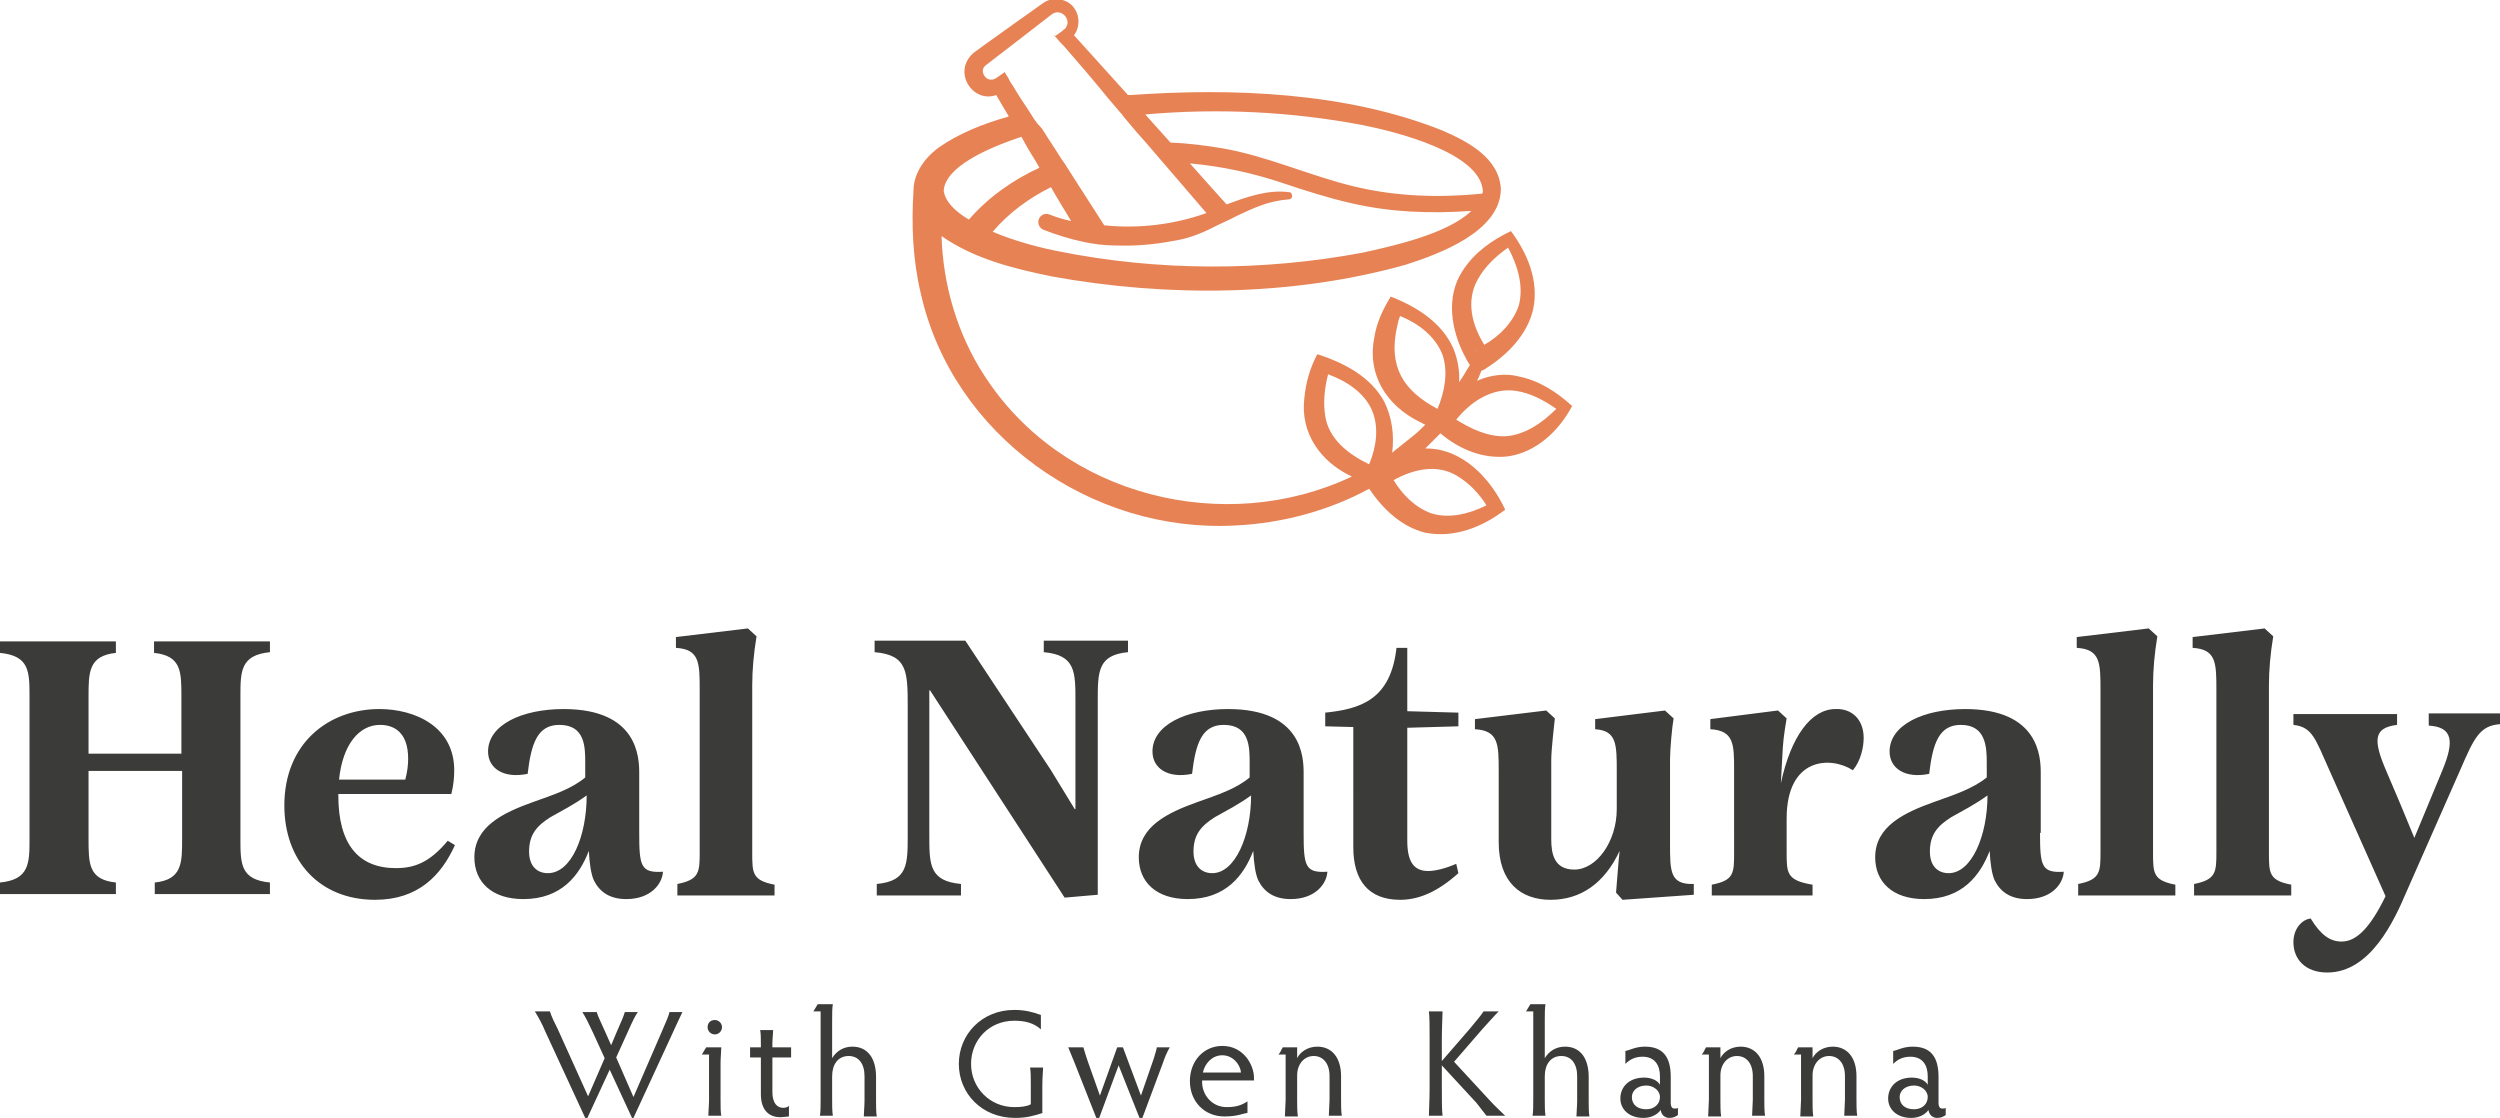 <svg version="1.1" id="Layer_1" xmlns="http://www.w3.org/2000/svg" x="0" y="0" viewBox="0 0 347.3 155.3" xml:space="preserve"><path d="M211 52.3c-1.9-.5-4-.2-5.8.6.2-.4.4-.9.6-1.4.3-.1.5-.2.6-.3 3-1.9 5.8-4.7 6.6-8.3.8-3.9-.8-7.7-3.1-10.8-2.7 1.3-5.1 3-6.7 5.5-2.4 3.6-1.6 8.3.3 11.9.2.4.4.8.7 1.2-.5.8-1 1.7-1.5 2.4.1-1.6-.2-3.2-.8-4.7-1.6-3.6-5.1-5.8-8.7-7.2-1.1 1.8-2 3.7-2.3 5.8-1 5.1 1.8 9.4 6.3 11.6.3.1.5.3.8.4-.5.5-1 1-1.5 1.4l-3 2.4-.1.1c.3-2.4 0-4.9-1.1-7.1-1.9-3.5-5.6-5.4-9.3-6.6-1 1.9-1.6 3.9-1.8 6.1-.6 4.9 2.3 8.9 6.6 10.9-17.5 8.3-40.2 2.9-51.1-14.1-3.7-5.7-5.7-12.5-5.9-19.3 4.6 3.2 10 4.5 15.3 5.6 16 2.9 33.3 2.8 49.1-1.6 4.7-1.5 13.2-4.6 13.3-10.5-.2-4.4-4.7-6.7-8.2-8.2-13.3-5.3-29.1-5.9-43.2-4.9h-.4l-7.5-8.3c1.2-1.6.6-4.1-1.3-4.8-1-.4-2.2-.3-3.1.4-1.4 1-8.3 5.9-9.5 6.8-3.1 2.6-.2 7.1 3.1 5.9.5.9 1.1 1.9 1.7 2.9v.1c-3.6 1-7 2.4-9.7 4.3-2.3 1.7-3.5 3.9-3.5 6-.3 4.7-.1 9.6 1 14.2 4.4 19.8 23.7 33.4 43.7 32.3 6.4-.3 12.9-2 18.6-5.1 1.9 2.8 4.5 5.3 7.8 6.1 4 .8 8-.8 11.1-3.2-2-4.3-5.9-8.5-11-8.5h-.1l2.1-2.1c2.6 2.2 5.9 3.6 9.4 3.2 4-.6 7.1-3.6 8.9-7-2.1-1.9-4.5-3.5-7.4-4.1zm-21.7-17.2c-13.9 2.6-28.4 2.6-42.3-.2-2.1-.4-5.8-1.3-9.1-2.7 2.3-2.7 5.1-4.7 8.1-6.2.9 1.6 1.9 3.2 2.8 4.7-1-.2-2-.5-3-.9-1.4-.5-2.2 1.4-.9 2.1 1.8.7 3.7 1.3 5.6 1.7 1.4.3 2.9.5 4.4.5 2.6.1 5.3-.1 7.9-.6 2.2-.3 4.2-1.1 6.1-2.1 1-.5 2-.9 2.9-1.4 1.1-.5 2.1-1 3.2-1.4 1.3-.5 2.7-.8 4-.9.3 0 .5-.2.5-.4 0-.3-.1-.6-.4-.6-3-.4-6 .7-8.7 1.7-1.8-2-3.6-4-5.1-5.7 4.5.4 9 1.4 13.1 2.8 3 1 6.1 2 9.2 2.7 5.5 1.3 11.2 1.5 16.8 1.1-3.4 3.3-11.5 5-15.1 5.8zm.1-17.7c4.5.9 16.2 3.8 16.6 9.1 0 .1 0 .3-.1.4-6 .6-12 .4-17.8-1-6.2-1.5-12-4.2-18.3-5.3-2.4-.4-4.8-.7-7.2-.8l-3.5-3.9c10.1-.9 20.4-.4 30.3 1.5zM143 15.5c-.8-1.2-1.6-2.4-2.3-3.6-.3-.4-.5-.8-.7-1.2-.1-.1-.1-.2-.2-.3-.1-.1-.2-.3-.2-.4v-.1.1c-.6.4-1.1.8-1.3.9-.3.2-.7.2-1 .1-.7-.3-1.1-1.3-.4-1.9 1.2-.9 7.9-6.1 9.2-7.1 1.2-.9 2.6.5 2.1 1.6-.1.2-.2.4-.4.5-.2.2-.6.5-1.2.9-.1 0-.1-.1-.2-.1 0 .1.1.1.1.1l.3.3c.3.4.6.7 1 1.1 1.9 2.2 4 4.6 6.1 7.2.6.7 1.1 1.3 1.7 2 .2.2.3.3.4.5 1 1.2 2 2.4 3.1 3.6.8.9 1.6 1.9 2.4 2.8 2.1 2.4 4.1 4.8 6.1 7.1-4.5 1.6-9.4 2.2-14.2 1.7-1.4-2.2-2.9-4.5-4.3-6.7-.6-.9-1.1-1.8-1.7-2.6-.8-1.3-1.7-2.6-2.5-3.9-.1-.2-.2-.3-.3-.4-.7-.7-1.1-1.4-1.6-2.2zm-1.1 3.5c.2.4.4.7.6 1.1.6 1.1 1.3 2.1 1.9 3.2-3.7 1.7-7.1 4.1-9.8 7.2-1.9-1.1-3.3-2.5-3.5-4 .2-3.3 6-5.9 10.8-7.5zm63.2 29.6s-.1 0-.1.1c-.1 0 0-.1.1-.1zm.2-9.8c1-1.8 2.5-3.2 4.2-4.4 1.3 2.4 2.2 5.3 1.5 8-.8 2.4-2.7 4.3-4.8 5.5-1.7-2.7-2.6-6.1-.9-9.1zm-11.2 6.5c.1-.5.2-.9.4-1.4 2.5 1 4.9 2.8 5.9 5.4.8 2.4.3 5.1-.7 7.5-4.7-2.5-6.9-5.8-5.6-11.5zm-10 12.5c-.3-1.9-.1-3.9.4-5.8 2.5.9 5 2.5 6.1 5 1 2.4.6 5.1-.4 7.5-2.9-1.4-5.6-3.5-6.1-6.7zm18.3 8.3c1.7 1 3.1 2.5 4.1 4.1-2.4 1.2-5.2 1.9-7.7 1.1-2.2-.8-4-2.6-5.2-4.6 2.7-1.5 6-2.3 8.8-.6zm6.8-5.5c-2.5.1-4.8-1-6.9-2.3 2-2.5 5-4.5 8.3-4 2 .3 3.9 1.3 5.6 2.5-1.9 1.9-4.3 3.6-7 3.8z" fill="#e78255"/><path d="M37.5 90.6c-4.1.4-4.1 2.7-4.1 6.1v19.8c0 3.5 0 5.7 4.1 6.1v1.6h-16v-1.6c3.8-.4 3.8-2.7 3.8-6.1v-9.4h-13v9.4c0 3.5 0 5.7 3.8 6.1v1.6H0v-1.6c4.1-.4 4.1-2.7 4.1-6.1V96.8c0-3.5 0-5.7-4.1-6.1v-1.6h16.1v1.6c-3.8.4-3.8 2.7-3.8 6.1v7.9h12.9v-7.9c0-3.5 0-5.7-3.8-6.1v-1.6h16.1v1.5zm25.7 26.8c-1.9 4.2-5.1 7.6-11.1 7.6-7.7 0-12.6-5.4-12.6-13.1 0-8.7 6.2-13.4 13.2-13.4 4.9 0 10.4 2.4 10.4 8.5 0 1-.1 2.1-.4 3.3H47v.2c0 6.8 2.8 10.1 8 10.1 2.6 0 4.7-.8 7.2-3.8l1 .6zm-16.1-9.1h9.2c.3-1.1.4-2.1.4-2.9 0-3.8-2.1-4.7-3.9-4.7-2.9 0-5.2 2.7-5.7 7.6zm41.7 7.4c0 4.6.2 5.6 3.3 5.4-.1 1.7-1.7 3.8-5.1 3.8-2.3 0-3.7-1-4.5-2.6-.4-.9-.6-2.3-.7-4.1-1.3 3.4-3.8 6.7-9.1 6.7-4.4 0-6.8-2.4-6.8-5.8 0-4.3 4-6.2 8.2-7.7 2.8-1 5.3-1.8 7.2-3.4v-2c0-2.2 0-5.3-3.6-5.3-3 0-3.9 2.5-4.4 6.8-3.4.7-5.5-.8-5.5-3.1 0-3.7 4.7-5.9 10.5-5.9 10.3 0 10.5 6.7 10.5 8.9v8.3zm-7.3-5.2c-1.8 1.3-3.4 2.1-5 3-1.9 1.2-3 2.4-3 4.8 0 2.1 1.2 3 2.6 3 3.3 0 5.4-5.2 5.4-10.8zm12.6 13.8v-1.5c3.1-.6 3.1-1.7 3.1-4.5V95.9c0-3.8 0-5.7-3.3-5.9v-1.5l10-1.2 1.2 1.1c-.4 2.4-.6 4.7-.6 6.8v23.2c0 2.9 0 3.9 3.1 4.5v1.5H94.1zm53.8.4l-18.7-28.8h-.1V116c0 4.1 0 6.4 4.4 6.8v1.6h-11.7v-1.6c4.3-.4 4.3-2.7 4.3-6.8V98.4c0-5.1 0-7.4-4.6-7.8V89h12.6l11.9 18 3.3 5.4h.1v-15c0-4.1 0-6.4-4.4-6.8V89h11.7v1.6c-4.2.4-4.2 2.7-4.2 6.8v26.9l-4.6.4zm33.2-9c0 4.6.2 5.6 3.3 5.4-.1 1.7-1.7 3.8-5.1 3.8-2.3 0-3.7-1-4.5-2.6-.4-.9-.6-2.3-.7-4.1-1.3 3.4-3.8 6.7-9.1 6.7-4.4 0-6.8-2.4-6.8-5.8 0-4.3 4-6.2 8.2-7.7 2.8-1 5.3-1.8 7.2-3.4v-2c0-2.2 0-5.3-3.6-5.3-3 0-3.9 2.5-4.4 6.8-3.4.7-5.5-.8-5.5-3.1 0-3.7 4.7-5.9 10.5-5.9 10.3 0 10.5 6.7 10.5 8.9v8.3zm-7.3-5.2c-1.8 1.3-3.4 2.1-5 3-1.9 1.2-3 2.4-3 4.8 0 2.1 1.2 3 2.6 3 3.2 0 5.4-5.2 5.4-10.8zm28.8 10.8c-2.9 2.6-5.5 3.7-8.1 3.7-4.4 0-6.5-2.7-6.5-7.3V101l-3.9-.1V99c4.9-.5 9.1-1.8 9.9-9h1.5v8.8l7.1.2v1.9l-7.1.2v15.7c0 2.9.9 4.2 2.9 4.2.9 0 2.3-.3 3.9-1l.3 1.3zm29.4-4.1c0 3.9 0 5.7 3.3 5.6v1.5l-9.9.7-.9-1c.2-2.2.3-4.1.5-5.8-2.1 4.5-5.4 6.8-9.6 6.8-4.1 0-7.2-2.4-7.2-8v-9.8c0-3.8 0-5.7-3.3-5.9v-1.4l9.9-1.2 1.2 1.1c-.1 1-.5 4.3-.5 5.8v11c0 2 .4 4.2 3.2 4.2 3.1 0 5.9-3.9 5.9-8.4v-5.2c0-3.8 0-5.7-3-5.9v-1.4l9.7-1.2 1.2 1.1c-.2 1-.5 4.3-.5 5.7v11.7zm26.9-14.7c0 1.3-.4 3.2-1.5 4.5-3.1-2-9.2-1.8-9.2 6.7v4.7c0 2.9 0 3.9 3.6 4.5v1.5h-14v-1.5c3.1-.6 3.1-1.6 3.1-4.5V107c0-3.6 0-5.5-3.3-5.7v-1.4l9.4-1.2 1.2 1.1c-.4 2.4-.5 3.2-.6 5.3l-.2 3.7c1.4-6.5 4.2-10.3 7.6-10.3 2.2-.1 3.9 1.4 3.9 4zm24.5 13.2c0 4.6.2 5.6 3.3 5.4-.1 1.7-1.7 3.8-5.1 3.8-2.3 0-3.7-1-4.5-2.6-.4-.9-.6-2.3-.7-4.1-1.3 3.4-3.8 6.7-9.1 6.7-4.4 0-6.8-2.4-6.8-5.8 0-4.3 4-6.2 8.2-7.7 2.8-1 5.3-1.8 7.3-3.4v-2c0-2.2-.1-5.3-3.6-5.3-3 0-3.9 2.5-4.4 6.8-3.4.7-5.5-.8-5.5-3.1 0-3.7 4.7-5.9 10.5-5.9 10.3 0 10.5 6.7 10.5 8.9v8.3zm-7.3-5.2c-1.8 1.3-3.4 2.1-5 3-1.9 1.2-3 2.4-3 4.8 0 2.1 1.2 3 2.6 3 3.2 0 5.4-5.2 5.4-10.8zm12.6 13.8v-1.5c3.1-.6 3.1-1.7 3.1-4.5V95.9c0-3.8 0-5.7-3.3-5.9v-1.5l10-1.2 1.2 1.1c-.4 2.4-.6 4.7-.6 6.8v23.2c0 2.9 0 3.9 3.1 4.5v1.5h-13.5zm16.1 0v-1.5c3.1-.6 3.1-1.7 3.1-4.5V95.9c0-3.8 0-5.7-3.3-5.9v-1.5l10-1.2 1.2 1.1c-.4 2.4-.6 4.7-.6 6.8v23.2c0 2.9 0 3.9 3.1 4.5v1.5h-13.5zm32.5-25.2h10v1.5c-2.8.2-3.6 1.9-5.5 6.3l-7.5 17c-1.7 4-5 11.2-11 11.2-3.1 0-4.7-1.9-4.7-4.2 0-2 1.3-3.2 2.4-3.3 1.4 2.3 2.7 3.2 4.3 3.2 2.1 0 4-2 6.1-6.3l-7.8-17.5c-2-4.5-2.4-6-5-6.3v-1.5H333v1.5c-3.2.4-3.4 2-1.5 6.4l2 4.7 1.9 4.6 3.9-9.4c1.7-4.1 1.4-6-1.9-6.2v-1.7zM94.8 140.6c-.4.8-.7 1.5-1.4 3L88 155.3h-.2l-3.1-6.7-3.1 6.7h-.3l-5.5-11.9c-.5-1.2-1-2.1-1.5-2.9h2.1c.2.7.6 1.5 1.1 2.5l4.2 9.3L84 147l-1.6-3.5c-.7-1.5-1-2.1-1.5-2.9h2c.2.7.5 1.2 1.2 2.8l.8 1.8.8-1.9c.6-1.4.9-2 1.1-2.7h1.8c-.3.4-.8 1.4-1.5 3l-1.5 3.3 2.4 5.5 3.9-9c.7-1.6 1-2.3 1.1-2.8h1.8zm3.6 14.4c0-.5.1-1.5.1-2.2v-6.3h-1c.2-.3.4-.7.6-1h2.1c0 .5-.1 1.4-.1 2.2v5.1c0 .8 0 1.8.1 2.2h-1.8zm.9-13.3c.5 0 1 .4 1 1 0 .5-.4 1-1 1-.5 0-1-.4-1-1s.4-1 1-1zm10.3 13.4c-.3 0-.8.1-1.2.1-1.5 0-2.7-.9-2.7-3.2v-5.1h-1.5v-1.4h1.5v-.5c0-.7 0-1.4-.1-1.9h1.8c0 .5-.1 1.2-.1 1.9v.5h2.6v1.4h-2.6v4.8c0 1.6.7 2.2 1.5 2.2.3 0 .7-.1.8-.3v1.5zm10.5-5.6c0-1.7-.8-2.8-2.2-2.8-1.5 0-2.3 1.2-2.3 2.8v3.3c0 .7 0 1.6.1 2.2h-1.8c.1-.5.1-1.5.1-2.2v-12.3h-1c.2-.3.4-.7.6-1h2.1c-.1.5-.1 1.4-.1 2.2v5.3c.6-1 1.6-1.6 2.8-1.6 2.2 0 3.3 1.7 3.3 4.2v3.3c0 .7 0 1.6.1 2.2H120c0-.5.1-1.5.1-2.2v-3.4zm24.8 5.1c-1.3.4-2.2.7-3.9.7-4.6 0-7.8-3.4-7.8-7.5s3.2-7.5 7.7-7.5c1.5 0 2.6.3 3.7.7v2c-1-.9-2.2-1.2-3.7-1.2-3.5 0-6 2.7-6 6s2.6 6 6 6c1 0 1.8-.1 2.3-.4V151c0-1.5 0-2-.1-2.7h1.8c0 .6-.1 1.2-.1 2.7v3.6zm5.6-9.1c.2.7.4 1.3.6 1.9l1.7 4.8 2.4-6.7h.8l2.5 6.7 1.8-5.2c.2-.7.4-1.3.4-1.5h1.8c-.4.7-.7 1.4-1 2.3l-2.8 7.5h-.4l-2.9-7.3-2.7 7.3h-.4l-3-7.6c-.3-.7-.6-1.5-.9-2.2h2.1zm22.8 9.1c-.7.1-1.4.5-3.2.5-2.8 0-4.8-2.1-4.8-4.9 0-2.9 2-4.9 4.5-4.9 3 0 4.4 2.7 4.4 4.4v.4H167c-.1 1.9 1.3 3.7 3.4 3.7 1.2 0 2-.2 2.9-.8v1.6zm-.9-5.6c-.1-1.1-1.1-2.4-2.6-2.4-1.4 0-2.4 1.1-2.7 2.4h5.3zm6.1 6c0-.6.1-1.6.1-2.2v-6.3h-1c.3-.3.4-.7.6-1h2v1.5c.4-.8 1.4-1.6 2.8-1.6 2 0 3.3 1.5 3.3 4.1v3.3c0 .6 0 1.6.1 2.2h-1.8c0-.6.1-1.6.1-2.2v-3.3c0-1.9-1-2.8-2.2-2.8-1.3 0-2.3 1.1-2.3 2.7v3.5c0 .6 0 1.6.1 2.2h-1.8zm28.3-2.3c1 1.1 1.7 1.7 2.3 2.3h-2.6c-.3-.4-.7-.9-1.4-1.8l-4.8-5.2v3.2c0 1.6 0 3.1.1 3.8h-1.9c0-.7.1-2.2.1-3.8v-6.9c0-1.6 0-3.1-.1-3.8h1.9c0 .6-.1 2.2-.1 3.8v3.1l3.9-4.5c1-1.2 1.5-1.8 1.9-2.4h2.1c-.7.7-1.2 1.3-2.3 2.5l-3.9 4.5 4.8 5.2zm12.3-3.2c0-1.7-.8-2.8-2.2-2.8-1.5 0-2.3 1.2-2.3 2.8v3.3c0 .7 0 1.6.1 2.2h-1.8c.1-.5.1-1.5.1-2.2v-12.3h-1c.2-.3.4-.7.6-1h2.1c-.1.5-.1 1.4-.1 2.2v5.3c.6-1 1.6-1.6 2.8-1.6 2.2 0 3.3 1.7 3.3 4.2v3.3c0 .7 0 1.6.1 2.2H219c0-.5.1-1.5.1-2.2v-3.4zm14 5.4c-.3.2-.6.4-1.2.4s-1.1-.4-1.2-1.1c-.5.7-1.4 1.1-2.4 1.1-2 0-3.2-1.2-3.2-2.7 0-1.6 1.2-2.9 3.3-2.9 1 0 1.9.4 2.2 1v-1.2c0-1.5-.7-2.7-2.4-2.7-1.1 0-1.8.4-2.4 1V146c.6-.1 1.4-.6 2.7-.6 2.5 0 3.6 1.4 3.6 4.2v3.6c0 .7.3.8.5.8s.4 0 .5-.1v1zm-4.4-.8c1.1 0 1.9-.7 1.9-1.7 0-.9-.9-1.6-1.9-1.6-1.3 0-2 .8-2 1.6 0 1 .7 1.7 2 1.7zm8.6.9c0-.6.1-1.6.1-2.2v-6.3h-1c.3-.3.4-.7.6-1h2v1.5c.4-.8 1.4-1.6 2.8-1.6 2 0 3.3 1.5 3.3 4.1v3.3c0 .6 0 1.6.1 2.2h-1.8c0-.6.1-1.6.1-2.2v-3.3c0-1.9-1-2.8-2.2-2.8-1.3 0-2.3 1.1-2.3 2.7v3.5c0 .6 0 1.6.1 2.2h-1.8zm12.8 0c0-.6.1-1.6.1-2.2v-6.3h-1c.3-.3.4-.7.6-1h2v1.5c.4-.8 1.4-1.6 2.8-1.6 2 0 3.3 1.5 3.3 4.1v3.3c0 .6 0 1.6.1 2.2h-1.8c0-.6.1-1.6.1-2.2v-3.3c0-1.9-1-2.8-2.2-2.8-1.3 0-2.3 1.1-2.3 2.7v3.5c0 .6 0 1.6.1 2.2h-1.8zm20.2-.1c-.3.2-.6.4-1.2.4s-1.1-.4-1.2-1.1c-.5.7-1.4 1.1-2.4 1.1-2 0-3.2-1.2-3.2-2.7 0-1.6 1.2-2.9 3.3-2.9 1 0 1.9.4 2.2 1v-1.2c0-1.5-.7-2.7-2.4-2.7-1.1 0-1.8.4-2.4 1V146c.6-.1 1.4-.6 2.7-.6 2.5 0 3.6 1.4 3.6 4.2v3.6c0 .7.3.8.5.8s.4 0 .5-.1v1zm-4.4-.8c1.1 0 1.9-.7 1.9-1.7 0-.9-.9-1.6-1.9-1.6-1.3 0-2 .8-2 1.6 0 1 .7 1.7 2 1.7z" fill="#3b3b39"/></svg>